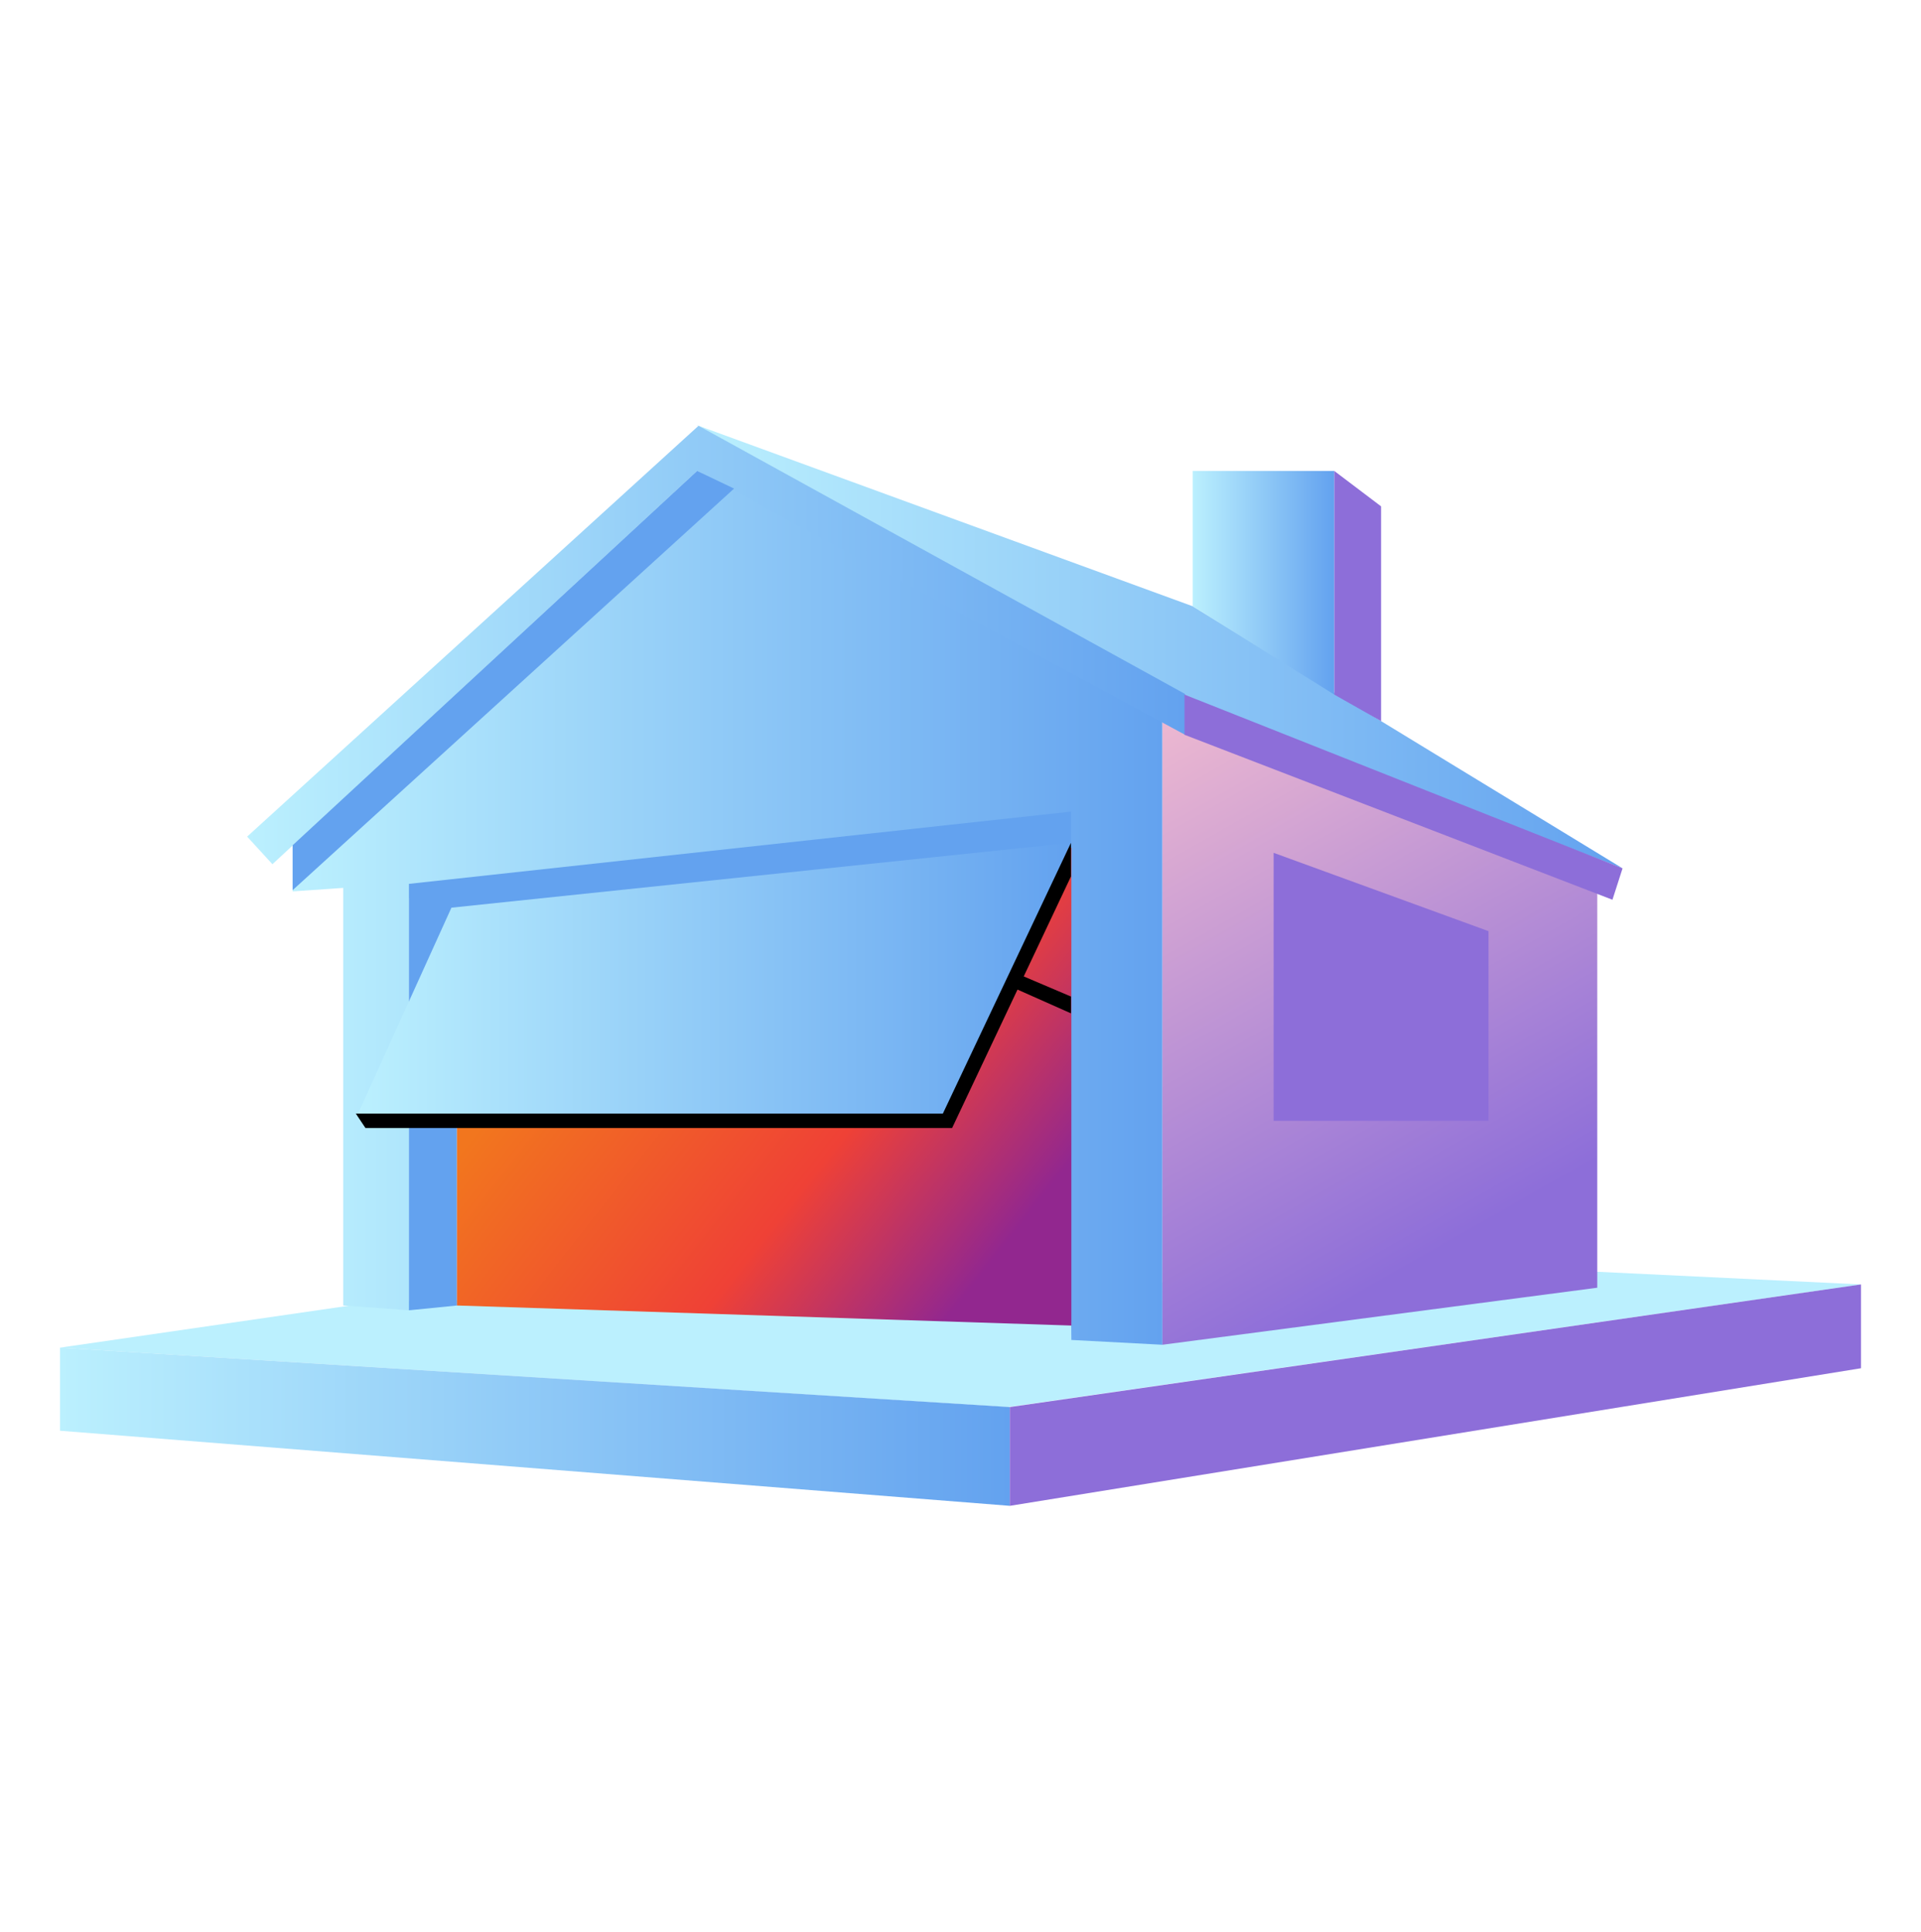 <svg width="180" height="181" viewBox="0 0 180 181" fill="none" xmlns="http://www.w3.org/2000/svg">
<g clip-path="url(#clip0_239_4186)">
<path d="M149.665 119.152L174.375 120.338L94.466 131.826L5.625 126.26L35.001 121.996L149.665 119.152Z" fill="#BBF0FE"/>
<path d="M27.421 79.181L65.326 44.124L108.918 67.105V125.99L100.388 125.54L99.913 78.213L38.317 84.158V122.761L32.159 122.311V83.186L27.421 83.514V79.181Z" fill="url(#paint0_linear_239_4186)"/>
<path d="M38.317 82.808V122.761L42.82 122.311V87.24L100.35 84.158V76.04L38.317 82.808Z" fill="#63A2EF"/>
<path d="M65.25 39.815L111.76 56.802L152.035 81.354L111.395 65.706L65.25 39.815Z" fill="url(#paint1_linear_239_4186)"/>
<path d="M108.918 125.99L149.665 120.646V82.677L108.918 67.105V125.99Z" fill="url(#paint2_linear_239_4186)"/>
<path d="M119.34 79.901V105.009H139.478V87.24L119.34 79.901Z" fill="#8D6ED9"/>
<path d="M42.82 103.234V122.311L100.388 124.19V79.415L42.82 87.24V103.234Z" fill="url(#paint3_linear_239_4186)"/>
<path d="M42.3 85.04L33.525 104.39L88.78 105.009L100.35 78.965L42.3 85.04Z" fill="url(#paint4_linear_239_4186)"/>
<path d="M25.526 80.967L65.326 44.124L111.037 68.84V65.015L65.453 39.891L23.157 78.382L25.526 80.967Z" fill="url(#paint5_linear_239_4186)"/>
<path d="M5.625 126.26V134.045L94.624 141.081V131.827L5.625 126.26Z" fill="url(#paint6_linear_239_4186)"/>
<path d="M94.624 131.826L174.375 120.338V128.19L94.624 141.081V131.826Z" fill="#8D6ED9"/>
<path d="M110.988 65.078L152.035 81.354L151.088 84.297L110.988 68.84V65.078Z" fill="#8D6ED9"/>
<path d="M27.421 79.19L65.326 44.124L68.782 45.775L27.421 83.397V79.19Z" fill="#63A2EF"/>
<path d="M100.35 94.94L94.397 92.294L94.849 91.023L100.35 93.365V94.94Z" fill="black"/>
<path d="M89.213 105.684H34.243L33.343 104.334H88.346L100.35 78.965V82.115L89.213 105.684Z" fill="black"/>
<path d="M111.76 56.803V44.124H125.026V65.078L111.76 56.803Z" fill="url(#paint7_linear_239_4186)"/>
<path d="M125.026 44.124L129.409 47.44V67.562L125.026 65.078V44.124Z" fill="#8D6ED9"/>
</g>
<defs>
<linearGradient id="paint0_linear_239_4186" x1="27.421" y1="85.058" x2="108.918" y2="85.058" gradientUnits="userSpaceOnUse">
<stop stop-color="#BBF0FE"/>
<stop offset="1" stop-color="#63A2EF"/>
</linearGradient>
<linearGradient id="paint1_linear_239_4186" x1="65.25" y1="60.585" x2="152.035" y2="60.585" gradientUnits="userSpaceOnUse">
<stop stop-color="#BBF0FE"/>
<stop offset="1" stop-color="#63A2EF"/>
</linearGradient>
<linearGradient id="paint2_linear_239_4186" x1="103.907" y1="59.797" x2="136.161" y2="116.387" gradientUnits="userSpaceOnUse">
<stop stop-color="#FCC4CF"/>
<stop offset="1" stop-color="#8D6ED9"/>
</linearGradient>
<linearGradient id="paint3_linear_239_4186" x1="57.377" y1="89.691" x2="93.222" y2="117.841" gradientUnits="userSpaceOnUse">
<stop stop-color="#F2761E"/>
<stop offset="0.6" stop-color="#EF4136"/>
<stop offset="1" stop-color="#92278F"/>
</linearGradient>
<linearGradient id="paint4_linear_239_4186" x1="33.525" y1="91.988" x2="100.35" y2="91.988" gradientUnits="userSpaceOnUse">
<stop stop-color="#BBF0FE"/>
<stop offset="1" stop-color="#63A2EF"/>
</linearGradient>
<linearGradient id="paint5_linear_239_4186" x1="23.157" y1="60.429" x2="111.037" y2="60.429" gradientUnits="userSpaceOnUse">
<stop stop-color="#BBF0FE"/>
<stop offset="1" stop-color="#63A2EF"/>
</linearGradient>
<linearGradient id="paint6_linear_239_4186" x1="5.625" y1="133.672" x2="94.624" y2="133.672" gradientUnits="userSpaceOnUse">
<stop stop-color="#BBF0FE"/>
<stop offset="1" stop-color="#63A2EF"/>
</linearGradient>
<linearGradient id="paint7_linear_239_4186" x1="111.76" y1="54.6" x2="125.026" y2="54.6" gradientUnits="userSpaceOnUse">
<stop stop-color="#BBF0FE"/>
<stop offset="1" stop-color="#63A2EF"/>
</linearGradient>
<clipPath id="clip0_239_4186">
<rect width="180" height="180" fill="white" transform="translate(0 0.44)"/>
</clipPath>
</defs>
</svg>
